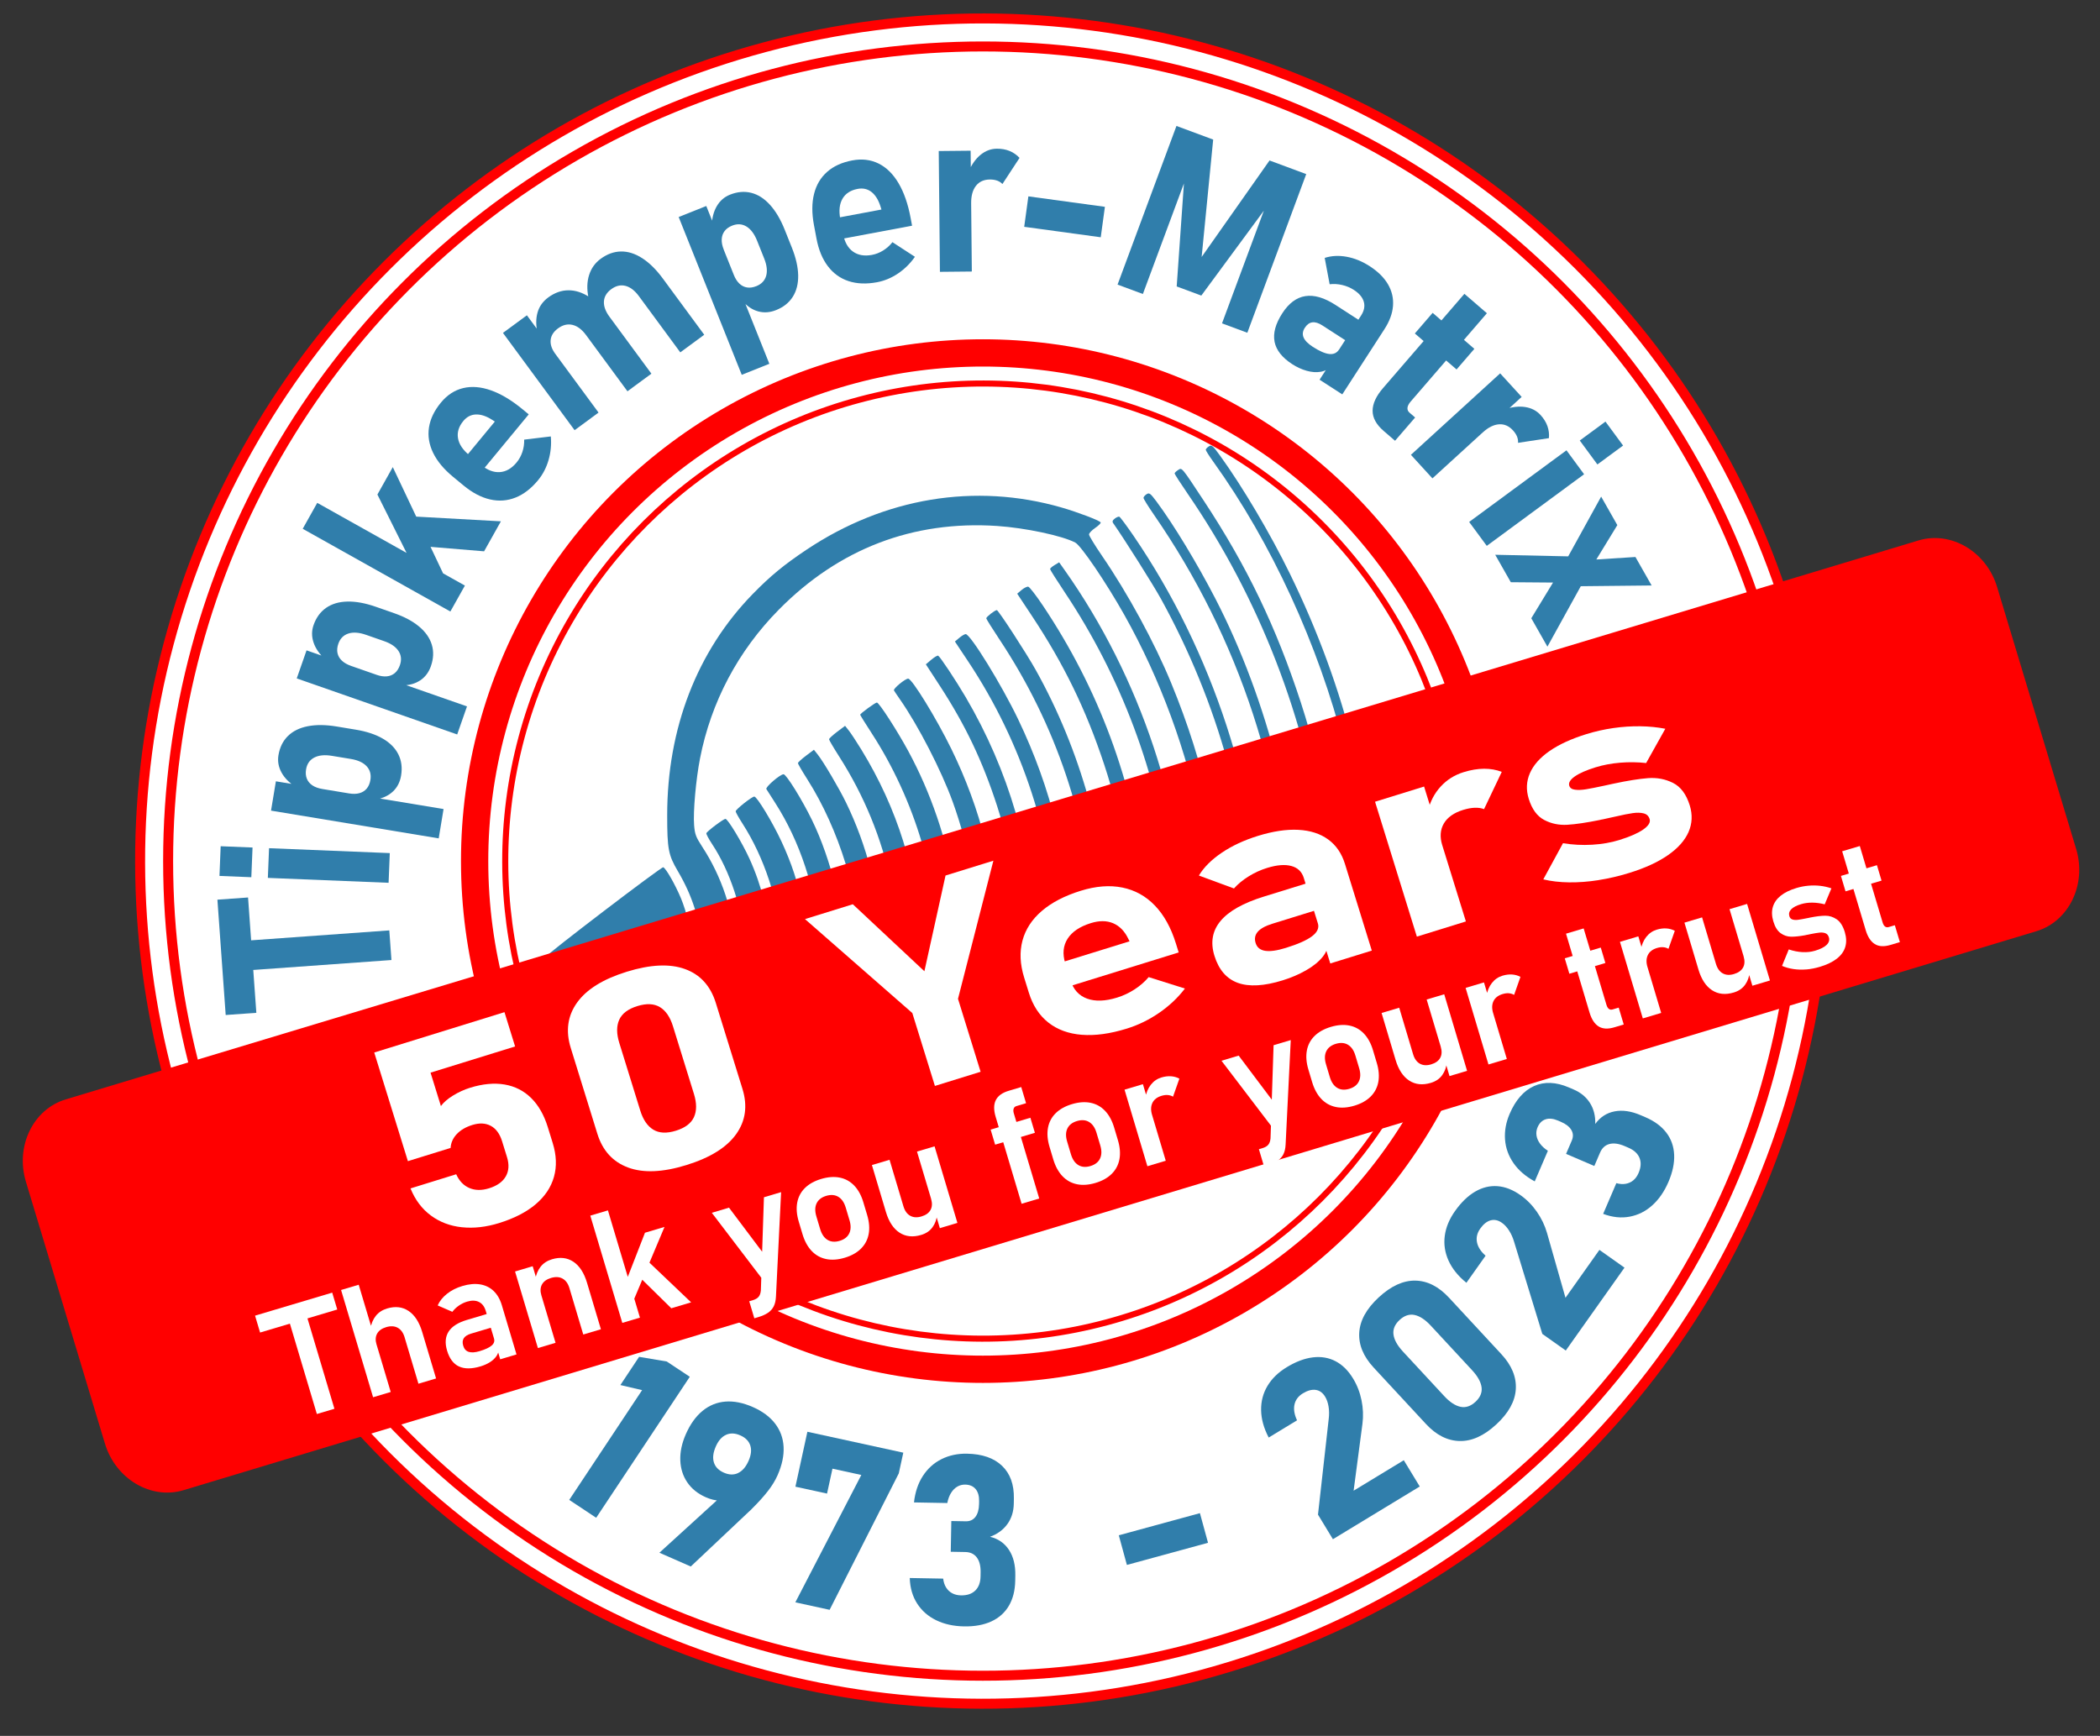 <?xml version="1.0" encoding="UTF-8"?>
<svg xmlns="http://www.w3.org/2000/svg" id="Layer_1" data-name="Layer 1" viewBox="0 0 1462.22 1208.89">
  <rect x="0" y="0" width="1462.22" height="1208.89" fill="#333333" stroke="none"/>
  <defs>
    <style>
      .cls-1, .cls-2, .cls-3, .cls-4 {
        fill: #fff;
      }

      .cls-2 {
        stroke-width: 6.95px;
      }

      .cls-2, .cls-3, .cls-4 {
        stroke: red;
        stroke-miterlimit: 10;
      }

      .cls-5 {
        fill: #307eab;
      }

      .cls-3 {
        stroke-width: 4.22px;
      }

      .cls-6 {
        fill: none;
      }

      .cls-4 {
        stroke-width: 18.99px;
      }

      .cls-7 {
        fill: red;
      }
    </style>
  </defs>
  <circle class="cls-2" cx="684.38" cy="599.67" r="586.81" transform="translate(-223.58 659.57) rotate(-45)"></circle>
  <circle class="cls-2" cx="684.38" cy="599.67" r="567.32"></circle>
  <g>
    <circle class="cls-4" cx="684.38" cy="599.67" r="353.9"></circle>
    <circle class="cls-3" cx="684.38" cy="599.67" r="332.58" transform="translate(-223.58 659.57) rotate(-45)"></circle>
  </g>
  <g id="Logo">
    <g>
      <path class="cls-5" d="m665.6,787.89c2.32-.54.3-.96-7.04-1.49-64.51-4.61-126.76-45.31-163.15-106.69-4.72-7.96-5.22-9.49-6.12-18.82-1.99-20.66-7.27-37.18-17.33-54.25-6.58-11.17-7.39-15.41-7.4-38.8-.02-60.53,20.79-114.4,59.53-154.13,12.29-12.6,21.84-20.47,37.64-31,54.27-36.17,117.27-46.59,177.29-29.32,11.32,3.26,26.52,9.04,27.35,10.41.3.5-1.4,2.22-3.77,3.83s-4.32,3.67-4.32,4.58,4.07,7.58,9.03,14.83c17.98,26.22,36.64,60.56,48.2,88.67,23.27,56.62,35.18,110.42,38.16,172.41.63,13.04,1.35,24.34,1.61,25.1.28.83,2.41,1.39,5.32,1.39,2.67,0,5.11.44,5.43.97.88,1.45-9.96,18.58-19.19,30.31-34.42,43.78-80.45,70.77-134.89,79.1-6.11.93-14.15,1.76-17.88,1.84-5.81.13-6.24.26-2.99.96,2.27.49-2.75.82-12.46.83-8.94,0-14.79-.32-13.01-.74Z"></path>
      <path class="cls-1" d="m712.75,765.21c33.01-5.72,63.18-19.83,89.42-41.79,11.14-9.33,29.37-29.16,37.12-40.4l6.77-9.81v-9.01c-.04-23.3-4.21-63.3-9.33-89.21-10.14-51.39-28.73-102.05-53.85-146.75-12.66-22.52-30.11-48.24-34.19-50.39-9.09-4.79-34.86-10.26-54.41-11.56-58.61-3.88-110.14,15.87-151.99,58.28-28.34,28.71-47.19,64.29-54.85,103.55-2.89,14.83-4.89,37.3-4.13,46.61.51,6.25,1.26,8.25,5.66,14.97,13.48,20.59,21.7,45.17,22.96,68.73l.65,12.12,6.27,9.52c31.41,47.67,84.49,79.79,143.07,86.57,11.85,1.37,39.13.61,50.82-1.42Z"></path>
      <path class="cls-5" d="m791.5,670.53c-.4-.41-.73-5.78-.73-11.93-.04-37.01-8.57-85.99-22.06-126.6-12.69-38.2-27.89-69.41-50.21-103.11l-10.23-15.44,3.05-2.57c1.68-1.41,3.76-2.46,4.63-2.31.87.14,5.42,6,10.12,13.02,38.86,58.08,62.59,121.92,71.75,193.04,1.89,14.66,4.23,52.81,3.37,55.08-.6,1.61-8.28,2.27-9.69.83Z"></path>
      <path class="cls-5" d="m818.96,661.57c0-12.38-1.75-35.84-3.92-52.45-9.18-70.41-34.44-137.85-73.7-196.7-5.6-8.39-10.18-15.65-10.18-16.13s1.42-1.73,3.16-2.78l3.16-1.91,3.73,5.28c53,74.94,84.02,168.35,85.59,257.75l.28,16.09-4.06.34-4.06.34v-9.83Z"></path>
      <path class="cls-5" d="m656.21,669.41c-1.44-.39-1.94-2.43-2.46-10.14-2.04-30.3-5.37-50.43-12.06-73.05-7.83-26.45-19.88-52.69-34.7-75.52-4.43-6.82-8.05-12.65-8.05-12.95,0-.85,10.47-8.5,11.64-8.5,1.5,0,14.09,19.48,21.82,33.75,15.77,29.11,26.92,61.86,32.6,95.71,2.48,14.82,5.1,46.82,4.06,49.6-.51,1.37-1.97,1.8-5.87,1.7-2.85-.07-5.99-.35-6.99-.62Z"></path>
      <path class="cls-5" d="m683.12,669.42c-.4-.41-.72-5.67-.72-11.7,0-28.42-7.45-67.3-19.02-99.29-7.92-21.88-24.05-53.23-36.75-71.39-1.92-2.75-3.8-5.54-4.17-6.22-.67-1.2,7.78-8.21,9.9-8.21,2.67,0,19.58,27.55,30.06,48.96,20.38,41.65,31.63,85.86,33.7,132.5l.71,16.08h-6.49c-3.57,0-6.82-.33-7.21-.74h0Z"></path>
      <path class="cls-5" d="m710.74,650.46c-2.2-33.92-7.02-60.08-16.42-89.06-10.17-31.36-22.01-56.24-39.73-83.5l-9.93-15.26,3.88-3.27c2.13-1.8,4.26-3.03,4.73-2.74,1.5.95,12.38,17.36,19.08,28.77,30.12,51.33,46.37,107.14,49.68,170.63l.74,14.15h-10.74l-1.28-19.7Z"></path>
      <path class="cls-5" d="m736.24,651.57c-2.44-66.84-24.37-134.22-62.18-191.05l-9.16-13.77,3.06-2.56c1.68-1.41,3.67-2.58,4.42-2.6,3.24-.1,25.08,35.36,36.55,59.33,23.1,48.28,35.14,97.24,38,154.53l.73,14.7h-10.75l-.68-18.59Z"></path>
      <path class="cls-5" d="m763.67,665.44c0-2.59-.51-12.21-1.11-21.36-4.77-72.6-27.14-139.27-66.77-198.98-4.98-7.51-9.06-14.03-9.06-14.5,0-1.02,6.03-5.71,7.35-5.71,1.07,0,20.58,29.99,27.07,41.62,31.29,56.01,49.4,120.75,51.92,185.61l.7,18.03h-10.09l-.02-4.72Z"></path>
      <path class="cls-5" d="m545.34,667.66c-.23-.76-.74-5.88-1.12-11.38-1.99-28.54-12.08-59.2-27.23-82.75-2.62-4.07-4.76-7.9-4.76-8.52,0-1.33,11.3-10.27,12.98-10.27,1.88,0,12.69,17.87,18.95,31.33,6.97,14.99,11.55,28.91,14.62,44.44,2.19,11.1,4.6,36.01,3.64,37.71-.84,1.49-16.62.97-17.09-.55Z"></path>
      <path class="cls-5" d="m570.91,653.79c-2.96-34.53-13.88-67.71-31.12-94.61-2.93-4.58-5.71-8.92-6.17-9.66-.85-1.35,9.56-10.32,11.98-10.32,1.89,0,12.78,17.54,19.76,31.84,13.4,27.44,22.75,65.73,22.75,93.13v4.88h-15.89l-1.31-15.26Z"></path>
      <path class="cls-5" d="m598.94,662.35c0-37.16-14.67-84.86-36.78-119.6-3.62-5.68-6.57-10.76-6.57-11.28s2.51-2.84,5.57-5.14l5.57-4.19,2.59,3.26c4.05,5.11,14.86,23.43,19.75,33.47,14.49,29.75,23.25,63.62,24.71,95.47l.67,14.7h-15.51v-6.7Z"></path>
      <path class="cls-5" d="m626.04,661.55c0-10.15-2.74-33.49-5.41-46.04-6.78-31.9-18.86-61.35-36.42-88.83-3.82-5.97-6.94-11.3-6.94-11.84s2.51-2.86,5.57-5.17l5.57-4.19,2.6,3.26c1.43,1.79,5.36,7.76,8.72,13.25,25.14,41.02,39.01,85.5,41.11,131.78l.69,15.26h-15.51v-7.5Z"></path>
      <path class="cls-5" d="m519.28,659.34c-2.21-26.07-10.93-52.63-23.52-71.63-2.34-3.54-4.11-6.89-3.92-7.44.49-1.43,11.88-9.99,13.29-9.99,1.65,0,11.59,16.48,16.73,27.74,8.39,18.38,13.67,39.36,14.96,59.44l.67,10.48h-17.48l-.73-8.6Z"></path>
      <path class="cls-5" d="m899.82,652.74c-4.18-108.58-36.67-207.79-96.39-294.35-3.97-5.76-7.22-11.01-7.22-11.66s.95-1.8,2.12-2.55c1.9-1.22,2.61-.7,6.87,5,11.86,15.89,28.4,43.18,41.18,67.95,36.47,70.69,58.88,159.13,59.65,235.38l.19,19.31-2.82.33-2.82.33-.76-19.76h0Z"></path>
      <path class="cls-5" d="m928.07,671.64c-.4-.41-.73-6.77-.74-14.15-.02-16.82-2.44-47.54-5.4-68.44-12.52-88.48-44.97-172.3-94.83-245.02-5.07-7.4-9.22-13.83-9.22-14.3s1.05-1.52,2.34-2.35c2.86-1.83,2.15-2.68,18.09,21.5,29.97,45.47,50.28,87.73,67.47,140.38,17.38,53.25,28.04,116.8,28.06,167.3v15.81s-2.52,0-2.52,0c-1.39,0-2.85-.33-3.25-.74h0Z"></path>
      <path class="cls-5" d="m954.43,656.01c-.02-39.54-7.1-91.98-18.42-136.29-18.11-70.91-50.74-141.82-91.18-198.16-2.9-4.04-5.28-7.79-5.28-8.33s.97-1.61,2.16-2.36c1.97-1.26,2.68-.65,8.12,6.87,15.45,21.4,34.81,54.15,48.24,81.64,39.09,80,59.38,161.72,62.47,251.64l.73,21.36h-6.84v-16.37s0,0,0,0Z"></path>
      <path class="cls-5" d="m872.82,649.91c-2.52-80.89-24.47-160.22-64.4-232.77-5.43-9.87-25.39-41.5-33.32-52.81-.76-1.08-.45-1.98,1.08-3.17,1.18-.91,2.61-1.51,3.18-1.34.57.17,5.1,6.27,10.08,13.56,54.83,80.29,87.26,179.41,89.91,274.87l.64,23.03h-6.5l-.67-21.36Z"></path>
      <path class="cls-5" d="m380.01,666.38c0-1.42,80.58-62.89,81.8-62.41,1.91.75,8.39,12.12,12.39,21.73,3.77,9.08,7.27,23.35,8.24,33.64l.71,7.49h-51.57c-28.36,0-51.57-.2-51.57-.45Z"></path>
    </g>
    <g>
      <path class="cls-5" d="m415.14,1057l-18.78-12.46,50.74-76.45-15.13-3.53,13.04-19.65,19.26,3.25,16.03,10.64-65.18,98.19Z"></path>
      <path class="cls-5" d="m506.48,1038.23l2.52,4.29c-2.25,1.72-4.88,2.56-7.89,2.51-3-.05-6.24-.83-9.7-2.36-5.52-2.43-9.8-5.87-12.84-10.33-3.04-4.46-4.67-9.59-4.88-15.38-.21-5.79,1.06-11.82,3.82-18.11l.03-.07c3.06-6.97,6.94-12.38,11.62-16.23,4.68-3.84,9.99-6,15.91-6.47,5.92-.47,12.27.79,19.05,3.76,6.73,2.95,11.91,6.8,15.55,11.52,3.64,4.73,5.62,10.14,5.94,16.24.31,6.1-1.07,12.66-4.16,19.69l-.03.07c-1.59,3.61-3.82,7.28-6.71,10.99-2.89,3.72-6.36,7.58-10.39,11.59-.56.58-1.12,1.16-1.7,1.73-.58.57-1.16,1.11-1.75,1.62l-39.89,37.63-21.84-9.59,47.33-43.13Zm7.48-12.43c2.99-1.43,5.41-4.25,7.26-8.45l.03-.07c1.78-4.06,2.17-7.62,1.15-10.69-1.02-3.07-3.33-5.4-6.94-6.99-3.67-1.61-6.98-1.74-9.94-.38-2.96,1.35-5.33,4.06-7.11,8.12l-.03.08c-1.85,4.21-2.28,7.88-1.3,11.03.98,3.15,3.31,5.53,6.97,7.13,3.61,1.59,6.92,1.67,9.91.24Z"></path>
      <path class="cls-5" d="m625.82,1026.07l-48.16,95.02-23.87-5.21,45.94-88.7-20.09-4.38-3.78,17.34-22.02-4.8,8.34-38.25,66.78,14.56-3.14,14.41Z"></path>
      <path class="cls-5" d="m651.93,1128.38c-5.6-2.7-10.03-6.56-13.28-11.59-3.25-5.03-4.98-10.98-5.19-17.85l23.27.42c.29,2.44.97,4.52,2.07,6.24,1.09,1.72,2.51,3.04,4.25,3.97,1.74.92,3.76,1.41,6.06,1.45,4.28.08,7.6-1.04,9.97-3.35,2.37-2.31,3.6-5.59,3.67-9.86l.05-2.76c.08-4.48-.8-7.96-2.65-10.42-1.85-2.47-4.53-3.73-8.03-3.79l-10.11-.18.39-21.4,10.12.18c2.85.05,5.08-.97,6.68-3.08,1.6-2.11,2.44-5.08,2.51-8.91l.04-2.03c.07-3.62-.75-6.43-2.44-8.44-1.69-2-4.1-3.03-7.22-3.09-2.03-.04-3.89.44-5.58,1.44-1.69,1-3.13,2.46-4.32,4.38-1.19,1.92-2.05,4.26-2.59,7.01l-23.19-.42c.79-7.17,2.86-13.34,6.22-18.49,3.36-5.15,7.69-9.05,13-11.68,5.31-2.63,11.2-3.89,17.67-3.77,10.58.19,18.71,3,24.4,8.43,5.69,5.43,8.44,13.03,8.26,22.81l-.06,3.57c-.1,5.46-1.58,10.19-4.45,14.19-2.87,4-6.9,6.96-12.09,8.86,5.73,1.4,10.13,4.45,13.2,9.16,3.07,4.7,4.54,10.65,4.4,17.83l-.06,3.57c-.12,6.86-1.6,12.7-4.43,17.51-2.83,4.81-6.9,8.44-12.21,10.88-5.31,2.44-11.66,3.6-19.06,3.46-7.24-.13-13.66-1.54-19.25-4.24Z"></path>
      <path class="cls-5" d="m835.5,1053.77l5.64,20.64-56.49,15.42-5.64-20.64,56.49-15.42Z"></path>
      <path class="cls-5" d="m917.71,1054.8l7.48-66.75c.36-3,.32-5.84-.12-8.51-.44-2.67-1.22-4.94-2.34-6.78l-.08-.14c-1.66-2.72-3.82-4.29-6.5-4.68-2.68-.39-5.66.4-8.94,2.39-3.19,1.94-5.14,4.53-5.86,7.78-.72,3.25-.14,6.9,1.74,10.94l.04.07-19.75,12-.04-.07c-3.39-6.54-5.14-12.87-5.24-19.01-.1-6.13,1.38-11.76,4.43-16.87,3.05-5.11,7.53-9.46,13.44-13.05,6.37-3.87,12.44-6.15,18.22-6.84,5.77-.69,11.03.21,15.78,2.7,4.75,2.49,8.81,6.5,12.17,12.05l.04.07c2.78,4.57,4.72,9.6,5.84,15.09,1.12,5.48,1.33,10.94.64,16.35l-6.15,46.6,34.94-21.22,11.11,18.29-60.46,36.71-10.39-17.11Z"></path>
      <path class="cls-5" d="m1016.33,1003.54c-8.49-.2-16.29-4.15-23.42-11.84l-36.42-39.3c-7.2-7.77-10.55-15.88-10.05-24.34.5-8.46,5.01-16.63,13.54-24.54,8.57-7.94,17.07-11.83,25.5-11.69s16.26,4.12,23.5,11.93l36.42,39.3c7.2,7.77,10.55,15.88,10.05,24.34-.5,8.46-5.01,16.63-13.54,24.53-8.57,7.94-17.09,11.81-25.58,11.6Zm15.28-37.48c-.51-3.69-2.71-7.64-6.6-11.84l-28.7-30.97c-3.89-4.2-7.66-6.7-11.31-7.48s-7.13.37-10.47,3.46c-3.34,3.09-4.75,6.49-4.25,10.18.51,3.69,2.71,7.64,6.6,11.84l28.7,30.97c3.89,4.2,7.66,6.7,11.31,7.48,3.64.79,7.13-.37,10.47-3.46,3.34-3.09,4.75-6.49,4.25-10.18Z"></path>
      <path class="cls-5" d="m1073.9,928.92l-19.67-64.22c-.86-2.9-2.03-5.48-3.49-7.76-1.46-2.28-3.08-4.04-4.84-5.29l-.13-.09c-2.6-1.84-5.21-2.41-7.83-1.71-2.62.7-5.03,2.62-7.25,5.75-2.16,3.04-2.92,6.2-2.29,9.47.63,3.27,2.61,6.39,5.94,9.35l.07.05-13.36,18.86-.07-.05c-5.71-4.65-9.83-9.77-12.36-15.36s-3.41-11.34-2.64-17.24c.77-5.9,3.15-11.68,7.15-17.31,4.31-6.08,8.97-10.59,14-13.52,5.02-2.93,10.21-4.19,15.55-3.8,5.35.4,10.67,2.47,15.96,6.22l.07.04c4.37,3.09,8.15,6.93,11.36,11.52,3.21,4.59,5.57,9.5,7.09,14.75l12.88,45.2,23.63-33.36,17.46,12.37-40.88,57.72-16.34-11.57Z"></path>
      <path class="cls-5" d="m1150.51,839.37c-4.61,4.17-9.86,6.81-15.75,7.92-5.89,1.11-12.05.47-18.49-1.94l9.18-21.39c2.37.66,4.55.8,6.56.44s3.77-1.17,5.28-2.43c1.51-1.26,2.72-2.95,3.63-5.07,1.69-3.93,1.91-7.43.67-10.5-1.24-3.07-3.82-5.44-7.75-7.13l-2.53-1.09c-4.12-1.77-7.67-2.26-10.65-1.49-2.98.78-5.16,2.78-6.55,6.01l-3.99,9.3-19.67-8.44,3.99-9.3c1.12-2.62,1.02-5.07-.33-7.35-1.35-2.28-3.78-4.17-7.31-5.69l-1.86-.8c-3.32-1.43-6.23-1.74-8.73-.93-2.49.81-4.36,2.65-5.59,5.52-.8,1.86-1.06,3.77-.77,5.71.28,1.94,1.09,3.83,2.42,5.65,1.33,1.83,3.17,3.51,5.51,5.05l-9.15,21.31c-6.34-3.44-11.27-7.69-14.78-12.74-3.5-5.05-5.47-10.54-5.9-16.45-.43-5.91.63-11.84,3.18-17.79,4.17-9.72,9.85-16.19,17.02-19.41,7.17-3.22,15.25-2.89,24.24.96l3.28,1.41c5.02,2.15,8.83,5.31,11.45,9.48,2.62,4.17,3.83,9.02,3.64,14.54,3.46-4.78,7.95-7.7,13.47-8.76,5.51-1.06,11.57-.18,18.18,2.66l3.28,1.41c6.31,2.71,11.15,6.28,14.54,10.72,3.39,4.44,5.21,9.58,5.47,15.42.26,5.84-1.07,12.16-3.99,18.96-2.85,6.65-6.59,12.06-11.2,16.23Z"></path>
    </g>
  </g>
  <path class="cls-7" d="m1445.62,591.22c7.44,24.66-5.02,50.44-27.7,57.28L127.84,1037.76c-22.68,6.84-47.32-7.74-54.76-32.4l-55.05-182.45c-7.44-24.66,5.03-50.44,27.7-57.28l1290.08-389.25c22.68-6.84,47.32,7.74,54.76,32.4l55.05,182.45Z"></path>
  <rect class="cls-6" x="-336.78" y="-424.33" width="2048" height="2048"></rect>
  <g>
    <path class="cls-1" d="m321.64,854.67c-8.2-.86-15.41-3.59-21.62-8.18-6.21-4.59-10.93-10.85-14.15-18.78l-.03-.09,31.81-9.86.03.09c2.12,4.64,5.17,7.8,9.18,9.51,4,1.7,8.56,1.76,13.67.18,5.57-1.73,9.45-4.48,11.63-8.27,2.18-3.78,2.47-8.27.86-13.46l-3.42-11.04c-1.61-5.19-4.22-8.76-7.84-10.71-3.62-1.95-7.9-2.16-12.86-.63-4.57,1.42-8.18,3.53-10.83,6.33-2.65,2.8-4.09,6.03-4.32,9.67l-29.73,9.21-23.44-75.66,90.68-28.1,7.4,23.89-58.87,18.24,7.21,23.26c1.84-2.55,4.67-5,8.48-7.34,3.81-2.34,7.77-4.14,11.88-5.42,8.75-2.71,16.72-3.46,23.93-2.25,7.2,1.21,13.37,4.32,18.49,9.35,5.12,5.03,9,11.79,11.63,20.3l3.42,11.04c2.64,8.51,2.93,16.38.89,23.63-2.04,7.25-6.28,13.6-12.73,19.07s-14.94,9.84-25.47,13.1c-9.06,2.81-17.69,3.78-25.89,2.91Z"></path>
    <path class="cls-1" d="m437.35,813.07c-10.64-3.94-17.77-11.77-21.4-23.47l-18.54-59.82c-3.66-11.83-2.2-22.35,4.41-31.57,6.6-9.22,18.11-16.37,34.52-21.46,16.49-5.11,30.04-5.74,40.65-1.88,10.61,3.85,17.76,11.73,21.44,23.61l18.54,59.82c3.66,11.83,2.19,22.35-4.41,31.57-6.6,9.22-18.11,16.37-34.52,21.46-16.49,5.11-30.05,5.69-40.69,1.75Zm45.87-35.14c1.96-4.34,1.95-9.71-.03-16.11l-14.61-47.15c-1.98-6.39-5.01-10.83-9.08-13.3-4.08-2.47-9.33-2.71-15.75-.72-6.43,1.99-10.62,5.16-12.58,9.5-1.96,4.34-1.95,9.72.03,16.11l14.61,47.15c1.98,6.4,5.01,10.83,9.08,13.3,4.08,2.47,9.32,2.72,15.75.72,6.42-1.99,10.62-5.16,12.58-9.5Z"></path>
    <path class="cls-1" d="m667.06,695.62l15.73,50.77-31.82,9.86-15.73-50.77-74.74-65.42,33.32-10.33,49.83,46.65,14.72-66.66,33.32-10.33-24.65,96.22Z"></path>
    <path class="cls-1" d="m753.27,720.64c-9.26-.73-17.04-3.58-23.33-8.54-6.29-4.96-10.81-11.88-13.55-20.75l-3.28-10.59c-2.88-9.29-3.27-17.87-1.16-25.73,2.1-7.86,6.59-14.74,13.46-20.64,6.87-5.9,15.92-10.58,27.14-14.06,10.53-3.26,20.18-4.01,28.96-2.23,8.78,1.78,16.33,5.97,22.67,12.57,6.33,6.6,11.21,15.42,14.63,26.47l1.91,6.15-82.44,25.54-5.19-16.74,53.41-16.55-1.02-2.06c-2.54-5.17-6.02-8.68-10.46-10.55-4.44-1.86-9.6-1.89-15.48-.06-7.66,2.37-13.05,6-16.17,10.86-3.12,4.87-3.66,10.56-1.65,17.07l3.7,11.95c1.98,6.4,5.82,10.63,11.51,12.7,5.69,2.07,12.68,1.83,20.96-.74,4.26-1.32,8.29-3.21,12.11-5.69,3.81-2.47,7.09-5.32,9.82-8.55l25.24,7.95c-4.89,6.41-10.86,12.04-17.92,16.91-7.06,4.87-14.58,8.53-22.55,11-11.61,3.6-22.05,5.03-31.31,4.3Z"></path>
    <path class="cls-1" d="m907.83,611.4c-1.35-4.34-4.24-7.12-8.69-8.32-4.44-1.2-10.07-.75-16.88,1.36-4.49,1.39-8.76,3.34-12.82,5.86-4.06,2.51-7.47,5.33-10.24,8.43l-24.42-9c3.47-5.77,8.79-11.07,15.94-15.9,7.16-4.83,15.54-8.73,25.13-11.7,10.53-3.26,19.93-4.67,28.21-4.23,8.28.44,15.19,2.67,20.71,6.68,5.53,4.01,9.43,9.69,11.71,17.05l18.7,60.37-28.91,8.96-18.45-59.55Zm-45.88,73.09c-7.87-2.82-13.32-9.11-16.35-18.89-2.88-9.29-1.46-17.37,4.26-24.23,5.72-6.86,15.74-12.51,30.06-16.95l30.19-9.35,7.49,18.41-31.7,9.82c-4.8,1.49-8.17,3.34-10.11,5.56-1.94,2.22-2.45,4.84-1.51,7.86.95,3.08,3.17,4.89,6.65,5.43,3.48.54,8.27-.13,14.39-2.03,8.51-2.64,14.61-5.35,18.28-8.14,3.67-2.79,5.02-5.79,4.02-8.98l6.67,12.91c.58,3.52-.52,7.01-3.32,10.45-2.79,3.44-6.66,6.58-11.6,9.39-4.94,2.82-10.35,5.14-16.23,6.96-12.93,4.01-23.33,4.6-31.2,1.78Z"></path>
    <path class="cls-1" d="m957.44,558.34l34.14-10.58,29.11,93.94-34.14,10.58-29.11-93.94Zm69.38,4.19c-2.43.09-5.12.59-8.06,1.5-6.43,1.99-10.9,5.15-13.42,9.46-2.52,4.32-2.89,9.35-1.12,15.08l-10.01-23.68c1.59-6.64,4.55-12.34,8.89-17.09,4.34-4.75,9.68-8.11,16.03-10.07,5.03-1.56,9.77-2.35,14.22-2.37,4.45-.02,8.55.71,12.32,2.18l-12.33,25.94c-1.92-.73-4.1-1.04-6.53-.95Z"></path>
    <path class="cls-1" d="m1113.06,612.93c-7.12,1.12-13.96,1.63-20.52,1.55-6.56-.08-12.54-.78-17.95-2.08l13.71-25.18c6.7,1.1,13.47,1.45,20.3,1.05,6.83-.4,13.11-1.48,18.84-3.26,7.43-2.3,13-4.74,16.7-7.31,3.7-2.57,5.2-5,4.49-7.29-.65-2.11-2.04-3.43-4.16-3.97-2.12-.53-4.64-.6-7.57-.18-2.93.41-6.96,1.22-12.11,2.41-1.43.31-2.88.63-4.35.95-1.47.32-2.96.65-4.47.99-.33.04-.67.09-1.03.17-.36.08-.69.16-1,.26-9.26,1.88-16.81,2.99-22.63,3.34-5.83.35-11.21-.78-16.13-3.38-4.92-2.61-8.5-7.5-10.72-14.68-1.94-6.27-1.67-12.24.81-17.91,2.49-5.66,7.05-10.8,13.68-15.4,6.63-4.6,15.18-8.52,25.63-11.76,6.11-1.89,12.36-3.3,18.74-4.22,6.38-.92,12.63-1.33,18.77-1.25,6.13.08,11.95.66,17.46,1.73l-13.35,23.87c-5.97-.66-12.02-.74-18.14-.23-6.12.51-11.81,1.58-17.08,3.21-6.43,1.99-11.24,4.11-14.45,6.36-3.21,2.25-4.49,4.4-3.86,6.45.49,1.57,1.81,2.5,3.98,2.78,2.17.29,4.72.19,7.67-.29,2.95-.48,7.21-1.32,12.77-2.52.71-.16,1.43-.31,2.15-.47.72-.15,1.43-.31,2.15-.47.33-.03.68-.11,1.07-.23.39-.12.74-.2,1.07-.23,9.63-2.06,17.59-3.33,23.88-3.83,6.29-.49,12.13.61,17.5,3.31,5.37,2.7,9.26,7.91,11.65,15.63,2.02,6.52,1.73,12.72-.85,18.61-2.59,5.89-7.37,11.26-14.35,16.1-6.98,4.84-15.93,8.95-26.85,12.33-7.2,2.23-14.36,3.91-21.48,5.02Z"></path>
  </g>
  <g>
    <path class="cls-5" d="m157.15,706.86l-5.77-80.32,21.34-1.53,5.77,80.32-21.34,1.53Zm7.48-30.53l-1.48-20.64,107.93-7.76,1.48,20.64-107.93,7.76Z"></path>
    <path class="cls-5" d="m152.81,610l.84-20.68,22.19.9-.84,20.68-22.19-.9Zm33.69,1.37l.84-20.68,84.07,3.41-.84,20.68-84.06-3.41Z"></path>
    <path class="cls-5" d="m188.72,564.53l3.38-20.42,116.75,19.32-3.38,20.42-116.75-19.32Zm84.9-13.36c-3.02,2.87-6.93,4.72-11.72,5.56l-18.78-4.18c2.72.45,5.11.39,7.18-.19,2.07-.58,3.75-1.64,5.05-3.19,1.3-1.55,2.15-3.54,2.55-5.97.63-3.82-.24-7.02-2.61-9.58-2.37-2.56-6.03-4.25-10.99-5.07l-13.19-2.18c-5.06-.84-9.17-.43-12.32,1.22-3.15,1.65-5.04,4.39-5.67,8.21-.4,2.44-.23,4.6.53,6.48.76,1.89,2.05,3.44,3.87,4.66s4.15,2.06,6.97,2.53l-18.65-1.48c-4.5-2.89-7.8-6.25-9.87-10.09-2.08-3.84-2.77-7.82-2.09-11.95.9-5.46,3.09-9.91,6.56-13.35,3.47-3.43,8.09-5.72,13.87-6.85,5.77-1.14,12.47-1.07,20.1.19l13.27,2.2c7.57,1.25,13.87,3.34,18.89,6.26,5.02,2.92,8.62,6.57,10.8,10.94,2.18,4.37,2.82,9.28,1.91,14.75-.75,4.52-2.63,8.22-5.65,11.09Z"></path>
    <path class="cls-5" d="m206.62,472.45l6.83-19.54,111.72,39.03-6.83,19.54-111.72-39.03Zm85.94,1.38c-3.47,2.31-7.64,3.47-12.5,3.47l-17.79-7.33c2.6.91,4.97,1.26,7.11,1.04,2.14-.21,3.97-.97,5.52-2.27,1.54-1.3,2.72-3.12,3.53-5.45,1.28-3.66.97-6.96-.93-9.89-1.9-2.93-5.22-5.22-9.96-6.88l-12.63-4.41c-4.85-1.69-8.96-2-12.34-.91-3.38,1.09-5.72,3.46-6.99,7.12-.81,2.33-1.01,4.49-.59,6.48.42,1.99,1.43,3.74,3.02,5.25,1.59,1.52,3.74,2.75,6.44,3.69l-18.12-4.65c-3.94-3.62-6.61-7.5-8-11.63-1.39-4.14-1.39-8.18-.01-12.13,1.83-5.23,4.74-9.24,8.75-12.02,4.01-2.79,8.95-4.25,14.84-4.38,5.88-.13,12.47,1.08,19.77,3.63l12.7,4.44c7.25,2.53,13.09,5.67,17.53,9.41,4.45,3.74,7.37,7.95,8.77,12.62,1.4,4.68,1.19,9.63-.64,14.86-1.51,4.33-4,7.64-7.47,9.95Z"></path>
    <path class="cls-5" d="m210.78,368.25l10.12-18.06,102.81,57.61-10.12,18.06-102.81-57.61Zm81.09,34.35l-29.08-58.2,10.71-19.11,41.09,86.84-22.72-9.53Zm-2.37-22.63l-1.27-20.28,60.55,3.36-11.71,20.89-47.58-3.97Z"></path>
    <path class="cls-5" d="m358.9,346.53c-5.69,2.26-11.6,2.68-17.75,1.26-6.15-1.42-12.29-4.66-18.41-9.72l-7.31-6.04c-6.42-5.3-11.04-10.86-13.86-16.69-2.82-5.83-3.78-11.71-2.87-17.65.91-5.94,3.69-11.73,8.34-17.36,4.36-5.28,9.51-8.63,15.46-10.06,5.94-1.42,12.42-.89,19.44,1.6,7.01,2.5,14.33,6.89,21.96,13.19l4.25,3.51-34.16,41.35-11.56-9.55,22.13-26.79-1.64-1.06c-4.1-2.67-7.9-3.96-11.4-3.88-3.5.08-6.47,1.6-8.91,4.55-3.17,3.84-4.41,7.84-3.7,11.99.71,4.15,3.32,8.08,7.81,11.79l8.25,6.81c4.42,3.65,8.79,5.32,13.11,5,4.32-.31,8.2-2.55,11.63-6.7,1.76-2.13,3.11-4.59,4.03-7.35.92-2.77,1.33-5.62,1.25-8.57l18.55-2.22c.49,5.69-.05,11.2-1.6,16.51-1.55,5.31-3.98,9.97-7.28,13.97-4.81,5.82-10.06,9.87-15.75,12.12Z"></path>
    <path class="cls-5" d="m350.21,231.84l16.67-12.27,49.88,67.75-16.67,12.27-49.88-67.75Zm57.9,1.56c-2.91-3.96-6.08-6.34-9.49-7.15-3.41-.81-6.78,0-10.1,2.46-3.08,2.27-4.78,4.95-5.1,8.04-.32,3.09.75,6.31,3.22,9.66l-12.33-14.07c-1.21-5.55-1.22-10.44-.02-14.68s3.68-7.74,7.45-10.52c4.46-3.28,9.13-4.95,14.01-4.98,4.88-.04,9.79,1.55,14.72,4.76,4.93,3.22,9.69,7.93,14.27,14.15l28.83,39.16-16.67,12.27-28.79-39.1Zm36.8-27.1c-2.91-3.96-6.05-6.37-9.4-7.22s-6.65-.09-9.89,2.3c-3.2,2.36-4.91,5.21-5.11,8.54-.2,3.34,1.09,6.9,3.88,10.68l-14.64-13.38c-1.19-5.77-1.04-10.99.43-15.66,1.47-4.67,4.15-8.44,8.04-11.31,4.54-3.34,9.27-5.05,14.2-5.12,4.92-.07,9.86,1.5,14.81,4.7,4.95,3.2,9.72,7.91,14.3,14.13l28.83,39.16-16.67,12.27-28.79-39.1Z"></path>
    <path class="cls-5" d="m472.56,151.14l19.22-7.68,43.92,109.89-19.22,7.68-43.92-109.89Zm55.39,65.72c-4.02-1.1-7.63-3.48-10.83-7.15l-6.15-18.23c1.02,2.56,2.32,4.57,3.88,6.04,1.56,1.47,3.34,2.36,5.34,2.67,2,.31,4.14,0,6.43-.91,3.6-1.44,5.88-3.84,6.85-7.19.96-3.35.51-7.36-1.35-12.03l-4.96-12.42c-1.9-4.77-4.38-8.07-7.42-9.91-3.04-1.84-6.36-2.04-9.96-.6-2.29.92-4.05,2.19-5.27,3.81-1.22,1.62-1.88,3.53-1.98,5.72-.1,2.19.38,4.62,1.45,7.28l-8.39-16.72c.14-5.35,1.31-9.91,3.52-13.67,2.21-3.76,5.26-6.42,9.14-7.97,5.14-2.06,10.08-2.49,14.82-1.3,4.73,1.19,9.08,3.96,13.04,8.32,3.96,4.35,7.38,10.12,10.25,17.29l4.99,12.49c2.85,7.13,4.32,13.59,4.42,19.4.1,5.81-1.16,10.78-3.76,14.9-2.61,4.13-6.49,7.22-11.63,9.27-4.26,1.7-8.39,2-12.41.9Z"></path>
    <path class="cls-5" d="m590.86,195.77c-5.81-1.91-10.63-5.38-14.44-10.41-3.81-5.03-6.45-11.45-7.91-19.26l-1.75-9.32c-1.53-8.18-1.52-15.41.05-21.7,1.56-6.28,4.6-11.42,9.11-15.39,4.5-3.98,10.35-6.64,17.52-7.98,6.73-1.26,12.84-.53,18.31,2.18,5.48,2.71,10.11,7.27,13.9,13.68,3.79,6.41,6.59,14.47,8.41,24.19l1.01,5.42-52.71,9.88-2.76-14.74,34.15-6.4-.58-1.87c-1.44-4.68-3.53-8.11-6.27-10.29-2.74-2.18-5.99-2.92-9.75-2.21-4.9.92-8.41,3.2-10.52,6.83-2.11,3.64-2.63,8.33-1.55,14.06l1.97,10.52c1.05,5.63,3.34,9.71,6.87,12.24,3.52,2.53,7.93,3.3,13.23,2.31,2.72-.51,5.32-1.53,7.8-3.07,2.48-1.54,4.63-3.46,6.45-5.79l15.66,10.18c-3.27,4.68-7.21,8.57-11.8,11.65s-9.44,5.11-14.54,6.06c-7.42,1.39-14.04,1.13-19.86-.77Z"></path>
    <path class="cls-5" d="m653.64,105.18l22.21-.22.83,84.13-22.21.22-.83-84.13Zm40.62,20.59c-1.47-.52-3.16-.78-5.07-.76-4.18.04-7.4,1.52-9.66,4.43-2.26,2.91-3.37,6.94-3.32,12.07l-1.8-21.87c2.12-5.05,4.88-8.98,8.31-11.79,3.42-2.82,7.2-4.25,11.33-4.29,3.27-.03,6.24.49,8.89,1.57,2.65,1.08,4.97,2.69,6.96,4.83l-11.91,18.19c-1.02-1.07-2.26-1.87-3.73-2.39Z"></path>
    <path class="cls-5" d="m769.34,144.03l-2.9,21.2-53.29-7.28,2.9-21.2,53.29,7.28Z"></path>
    <path class="cls-5" d="m883.96,111.75l25.56,9.49-41.01,110.49-17.63-6.54,31.85-85.79-1.1,5.13-45.16,61.31-17.14-6.36,5.22-74.41,3.08-6.12-31.85,85.79-17.63-6.54,41.01-110.49,25.57,9.49-8.03,81.75,47.26-67.19Z"></path>
    <path class="cls-5" d="m887.48,237.97c-1.16-5.86.64-12.47,5.39-19.82,4.52-6.99,9.86-10.97,16.03-11.93,6.17-.96,13.17,1.08,20.99,6.14l16.49,10.66-8.31,14.8-17.32-11.19c-2.62-1.7-4.95-2.41-6.98-2.15-2.03.27-3.78,1.53-5.24,3.8-1.5,2.32-1.78,4.56-.85,6.74.93,2.18,3.07,4.35,6.41,6.51,4.65,3.01,8.48,4.67,11.47,5,3,.33,5.27-.71,6.83-3.12l-5.31,11.14c-1.9,2.38-4.38,3.83-7.45,4.36-3.07.53-6.34.29-9.81-.69-3.47-.99-6.81-2.52-10.03-4.6-7.06-4.57-11.17-9.78-12.33-15.64Zm60.28-18.32c2.11-3.27,2.73-6.44,1.84-9.52-.89-3.08-3.19-5.83-6.91-8.23-2.45-1.59-5.16-2.73-8.13-3.42-2.97-.7-5.88-.87-8.74-.53l-3.44-18.34c4.7-1.53,9.79-1.79,15.27-.8,5.47.99,10.83,3.19,16.08,6.58,5.75,3.72,9.99,7.92,12.72,12.61,2.72,4.69,3.89,9.69,3.49,14.99-.4,5.31-2.39,10.73-5.97,16.26l-29.35,45.4-15.8-10.21,28.95-44.79Z"></path>
    <path class="cls-5" d="m955.74,286.02c.03-4.93,2.45-10.18,7.25-15.74l56.66-65.66,15.67,13.52-53.06,61.49c-1.34,1.56-2.09,3-2.24,4.33-.15,1.33.33,2.48,1.43,3.43l3.89,3.36-13.98,16.2-7.89-6.81c-5.18-4.47-7.76-9.18-7.73-14.11Zm41.8-68.15l29.05,25.07-12.39,14.36-29.05-25.07,12.39-14.36Z"></path>
    <path class="cls-5" d="m1044.55,260.01l14.97,16.4-62.13,56.73-14.97-16.4,62.13-56.73Zm11.75,44c-.59-1.44-1.52-2.87-2.81-4.28-2.82-3.09-6.07-4.5-9.75-4.24-3.68.26-7.42,2.12-11.21,5.58l15.09-15.93c5.17-1.79,9.95-2.35,14.33-1.68,4.38.67,7.96,2.53,10.75,5.58,2.21,2.42,3.79,4.98,4.76,7.68.96,2.7,1.31,5.5,1.04,8.41l-21.5,3.26c.12-1.47-.12-2.93-.7-4.37Z"></path>
    <path class="cls-5" d="m1090.73,313.6l12.27,16.67-67.76,49.88-12.27-16.67,67.76-49.88Zm27.15-19.99l12.27,16.67-17.89,13.17-12.27-16.67,17.88-13.17Z"></path>
    <path class="cls-5" d="m1095.19,387.52l-7.17,18.23-36.05-.29-10.86-19.11,54.08,1.17Zm-8.28,9.05l27.96-50.72,11.27,19.84-20.24,33.13-28.44,51.51-11.23-19.77,20.69-33.99Zm18.74-6.56l33.1-2.12,11.27,19.84-51.89.54,7.53-18.26Z"></path>
  </g>
  <g>
    <path class="cls-1" d="m177.59,916.23l53.73-16.03,3.51,11.76-53.73,16.03-3.51-11.76Zm22.58-.08l12.23-3.65,20.46,68.58-12.23,3.65-20.46-68.58Z"></path>
    <path class="cls-1" d="m237.49,898.36l12.28-3.66,22.29,74.69-12.28,3.66-22.29-74.69Zm44.24,32.95c-.95-3.18-2.54-5.39-4.78-6.63-2.23-1.24-4.93-1.38-8.08-.44-3.01.9-5.1,2.4-6.27,4.5s-1.31,4.62-.43,7.57l-4.37-10.72c.65-3.7,1.94-6.77,3.88-9.21,1.94-2.44,4.57-4.16,7.89-5.15,5.68-1.7,10.66-1.12,14.92,1.73,4.26,2.85,7.43,7.73,9.49,14.65l9.66,32.36-12.28,3.66-9.64-32.31Z"></path>
    <path class="cls-1" d="m338.2,912.84c-.89-2.98-2.46-5.03-4.72-6.15-2.25-1.12-4.99-1.2-8.21-.24-2.05.61-3.98,1.54-5.77,2.79-1.79,1.24-3.3,2.68-4.53,4.32l-10.22-4.45c1.36-3.06,3.54-5.77,6.53-8.13,2.99-2.37,6.55-4.17,10.7-5.4,4.52-1.35,8.62-1.72,12.31-1.13,3.68.6,6.82,2.13,9.4,4.58,2.58,2.46,4.49,5.77,5.74,9.95l10.22,34.26-11.35,3.39-10.09-33.8Zm-18.64,38.77c-3.86-1.81-6.62-5.49-8.27-11.04-1.57-5.27-1.21-9.69,1.08-13.25,2.29-3.56,6.52-6.26,12.69-8.1l14.28-4.26,3.57,9.34-14.95,4.46c-2.43.73-4.1,1.78-5.01,3.17-.91,1.39-1.05,3.15-.41,5.27.66,2.23,1.94,3.64,3.84,4.25,1.9.61,4.44.44,7.62-.51,3.9-1.17,6.68-2.46,8.32-3.88,1.65-1.42,2.2-3.04,1.66-4.86l3.35,7.28c-.08,1.85-.68,3.56-1.8,5.12-1.12,1.56-2.62,2.94-4.51,4.11-1.89,1.18-4.05,2.13-6.48,2.86-6.13,1.83-11.12,1.84-14.99.02Z"></path>
    <path class="cls-1" d="m358.63,885.48l12.28-3.66,15.91,53.32-12.28,3.66-15.91-53.32Zm37.86,11.58c-.95-3.18-2.54-5.39-4.78-6.63-2.23-1.24-4.93-1.38-8.08-.44-3.01.9-5.1,2.41-6.26,4.53-1.16,2.12-1.29,4.67-.4,7.64l-4.37-10.72c.63-3.77,1.91-6.87,3.85-9.32,1.94-2.44,4.57-4.16,7.89-5.15,5.68-1.7,10.66-1.12,14.92,1.73,4.26,2.85,7.43,7.73,9.49,14.65l9.66,32.36-12.28,3.66-9.64-32.31Z"></path>
    <path class="cls-1" d="m411.02,846.58l12.28-3.66,22.29,74.69-12.28,3.66-22.29-74.69Zm21.95,53.31l16.12-41.4,13.61-4.06-24.95,59.25-4.79-13.79Zm9.66-13.18l7.11-9.73,31.49,29.99-13.82,4.12-24.79-24.38Z"></path>
    <path class="cls-1" d="m495.64,844.6l11.97-3.57,30.98,41.22-3.96,13.54-39-51.19Zm48.24-14.39l-3.58,72.74c-.13,2.69-.64,4.94-1.54,6.75-.9,1.81-2.23,3.32-3.99,4.52-1.77,1.2-4.07,2.22-6.92,3.07l-2.62.78-3.54-11.87,2.62-.78c1.75-.52,3.05-1.3,3.92-2.34s1.38-2.52,1.56-4.44l2.13-64.86,11.97-3.57Z"></path>
    <path class="cls-1" d="m575.21,876.8c-3.92-.81-7.27-2.69-10.07-5.64-2.8-2.95-4.93-6.87-6.39-11.77l-2.59-8.68c-1.44-4.83-1.79-9.23-1.06-13.2.74-3.97,2.52-7.35,5.36-10.16s6.62-4.91,11.34-6.32c4.73-1.41,9.04-1.72,12.95-.93,3.91.79,7.26,2.64,10.05,5.56,2.79,2.92,4.91,6.79,6.35,11.62l2.64,8.84c1.45,4.86,1.81,9.28,1.07,13.25s-2.52,7.36-5.35,10.19c-2.83,2.82-6.61,4.94-11.34,6.35-4.73,1.41-9.05,1.71-12.96.9Zm16.12-17.87c1.19-2.5,1.25-5.55.18-9.14l-2.64-8.84c-1.06-3.56-2.78-6.05-5.14-7.47-2.36-1.42-5.17-1.65-8.43-.68-3.25.97-5.48,2.7-6.68,5.18-1.2,2.48-1.27,5.51-.2,9.07l2.64,8.84c1.07,3.6,2.78,6.12,5.14,7.56,2.35,1.44,5.17,1.67,8.46.69,3.25-.97,5.48-2.71,6.67-5.21Z"></path>
    <path class="cls-1" d="m629.06,840.09c.94,3.15,2.51,5.34,4.7,6.57,2.19,1.23,4.81,1.39,7.86.48,3.05-.91,5.15-2.42,6.31-4.54,1.16-2.12,1.28-4.7.37-7.75l4.12,11.19c-.2,3.08-1.22,5.92-3.05,8.52-1.83,2.6-4.48,4.41-7.94,5.45-5.79,1.73-10.82,1.2-15.1-1.59-4.28-2.79-7.44-7.59-9.47-14.4l-9.75-32.67,12.28-3.66,9.67,32.41Zm9.44-38.12l12.23-3.65,15.91,53.32-12.23,3.65-15.91-53.32Z"></path>
    <path class="cls-1" d="m689.77,786.67l27.69-8.26,3.13,10.48-27.69,8.26-3.13-10.48Zm3.49-8.93c-1.41-4.73-1.38-8.59.1-11.58,1.48-2.99,4.47-5.17,8.99-6.52l8.73-2.61,3.36,11.25-6.73,2.01c-.99.3-1.63.9-1.92,1.81s-.25,1.96.1,3.16l17.72,59.39-12.28,3.66-18.07-60.57Z"></path>
    <path class="cls-1" d="m749.82,824.7c-3.92-.81-7.27-2.69-10.07-5.64-2.8-2.95-4.93-6.87-6.39-11.77l-2.59-8.68c-1.44-4.83-1.79-9.23-1.06-13.2.74-3.97,2.52-7.35,5.36-10.16,2.84-2.8,6.62-4.91,11.34-6.32s9.04-1.72,12.95-.93c3.91.79,7.26,2.64,10.05,5.56,2.79,2.92,4.91,6.79,6.35,11.62l2.64,8.84c1.45,4.86,1.81,9.28,1.07,13.25-.74,3.97-2.52,7.36-5.35,10.19-2.83,2.82-6.61,4.94-11.34,6.35-4.73,1.41-9.05,1.71-12.96.9Zm16.12-17.87c1.19-2.5,1.25-5.55.18-9.15l-2.64-8.84c-1.06-3.56-2.78-6.05-5.14-7.47-2.36-1.42-5.17-1.65-8.43-.67-3.25.97-5.48,2.7-6.68,5.18-1.2,2.48-1.27,5.51-.2,9.07l2.64,8.84c1.07,3.6,2.79,6.12,5.14,7.56,2.35,1.44,5.17,1.67,8.46.69,3.25-.97,5.48-2.71,6.67-5.21Z"></path>
    <path class="cls-1" d="m783.01,758.85l12.79-3.82,15.91,53.32-12.79,3.82-15.91-53.32Zm30.15,3.73c-1.34-.11-2.79.08-4.37.55-3.08.92-5.2,2.55-6.35,4.89-1.15,2.34-1.24,5.13-.27,8.39l-4.68-11.75c.59-3.64,1.86-6.72,3.82-9.22,1.96-2.5,4.42-4.2,7.4-5.09,2.33-.69,4.54-.97,6.63-.83,2.09.14,4.05.69,5.86,1.64l-4.42,12.56c-1.09-.64-2.3-1.02-3.64-1.12Z"></path>
    <path class="cls-1" d="m850.51,738.71l11.97-3.57,30.99,41.22-3.96,13.54-39-51.19Zm48.24-14.39l-3.58,72.74c-.13,2.69-.64,4.94-1.54,6.75-.9,1.81-2.23,3.32-3.99,4.52-1.77,1.2-4.07,2.22-6.92,3.07l-2.62.78-3.54-11.87,2.62-.78c1.75-.52,3.05-1.3,3.92-2.34.87-1.04,1.38-2.52,1.56-4.44l2.13-64.86,11.97-3.57Z"></path>
    <path class="cls-1" d="m930.08,770.91c-3.92-.81-7.27-2.69-10.08-5.64-2.8-2.95-4.93-6.87-6.39-11.77l-2.59-8.68c-1.44-4.83-1.79-9.23-1.06-13.2.74-3.97,2.52-7.35,5.36-10.16,2.84-2.8,6.62-4.91,11.34-6.32s9.04-1.72,12.95-.93c3.91.79,7.26,2.64,10.05,5.56,2.79,2.92,4.91,6.79,6.35,11.62l2.64,8.84c1.45,4.86,1.81,9.28,1.07,13.25-.74,3.97-2.52,7.36-5.35,10.19-2.83,2.82-6.61,4.94-11.34,6.35-4.73,1.41-9.05,1.71-12.96.9Zm16.12-17.87c1.19-2.5,1.25-5.55.18-9.14l-2.64-8.84c-1.06-3.56-2.78-6.05-5.14-7.47-2.36-1.42-5.17-1.65-8.43-.67-3.25.97-5.48,2.7-6.68,5.18-1.2,2.48-1.27,5.51-.2,9.07l2.64,8.84c1.07,3.6,2.78,6.12,5.14,7.56,2.35,1.44,5.17,1.67,8.46.69,3.25-.97,5.48-2.71,6.67-5.21Z"></path>
    <path class="cls-1" d="m983.94,734.19c.94,3.15,2.51,5.34,4.7,6.57,2.19,1.23,4.81,1.39,7.86.48,3.05-.91,5.15-2.42,6.31-4.54,1.16-2.12,1.28-4.7.37-7.75l4.12,11.19c-.2,3.08-1.22,5.92-3.05,8.52-1.83,2.6-4.48,4.41-7.94,5.45-5.79,1.73-10.82,1.2-15.1-1.59-4.28-2.79-7.44-7.59-9.47-14.4l-9.75-32.67,12.28-3.66,9.67,32.42Zm9.44-38.12l12.23-3.65,15.91,53.32-12.23,3.65-15.91-53.32Z"></path>
    <path class="cls-1" d="m1020.5,687.98l12.79-3.82,15.91,53.32-12.79,3.82-15.91-53.32Zm30.15,3.73c-1.34-.11-2.79.08-4.37.55-3.08.92-5.2,2.55-6.35,4.89-1.15,2.34-1.24,5.13-.27,8.39l-4.68-11.75c.59-3.65,1.86-6.72,3.82-9.22,1.96-2.5,4.42-4.2,7.4-5.09,2.33-.7,4.54-.97,6.63-.83,2.09.14,4.04.69,5.86,1.64l-4.42,12.56c-1.09-.64-2.3-1.02-3.64-1.12Z"></path>
    <path class="cls-1" d="m1089.54,667.38l25.07-7.48,3.2,10.74-25.07,7.48-3.2-10.74Zm23.55,47.43c-2.8-1.76-4.89-4.96-6.28-9.62l-16.4-54.97,12.28-3.66,15.9,53.27c.39,1.3.95,2.23,1.67,2.78.72.55,1.58.67,2.57.38l4.26-1.27,3.51,11.76-6.58,1.96c-4.49,1.34-8.13,1.13-10.93-.63Z"></path>
    <path class="cls-1" d="m1127.97,655.91l12.79-3.82,15.91,53.32-12.79,3.82-15.91-53.32Zm30.15,3.73c-1.34-.11-2.79.08-4.37.55-3.08.92-5.2,2.55-6.35,4.89-1.15,2.34-1.24,5.13-.27,8.39l-4.68-11.75c.59-3.65,1.86-6.72,3.82-9.23,1.96-2.5,4.42-4.2,7.4-5.09,2.33-.7,4.54-.97,6.63-.83,2.09.14,4.04.69,5.86,1.64l-4.42,12.56c-1.09-.64-2.3-1.02-3.64-1.12Z"></path>
    <path class="cls-1" d="m1194.82,671.27c.94,3.15,2.51,5.34,4.7,6.57,2.19,1.23,4.82,1.39,7.86.48,3.05-.91,5.15-2.42,6.31-4.54,1.16-2.12,1.28-4.7.37-7.75l4.12,11.19c-.2,3.08-1.22,5.92-3.05,8.52-1.84,2.6-4.48,4.42-7.94,5.45-5.79,1.73-10.82,1.2-15.1-1.59-4.28-2.79-7.44-7.59-9.47-14.4l-9.75-32.67,12.28-3.66,9.67,32.42Zm9.44-38.12l12.23-3.65,15.91,53.32-12.23,3.65-15.91-53.32Z"></path>
    <path class="cls-1" d="m1257.78,675.11c-3.06.26-6.02.18-8.88-.23-2.86-.41-5.56-1.16-8.08-2.23l4.69-11.47c3.28,1.11,6.48,1.74,9.6,1.89,3.12.15,6.02-.17,8.69-.97,3.73-1.11,6.42-2.46,8.05-4.05,1.63-1.59,2.16-3.34,1.59-5.26-.44-1.47-1.25-2.43-2.43-2.88-1.18-.45-2.54-.59-4.07-.43-1.54.16-3.66.51-6.37,1.06-.46.1-.93.2-1.42.31-.49.11-.97.2-1.43.26-.14.04-.28.07-.42.1-.14.02-.28.06-.42.1-3.86.7-7.09,1.04-9.71,1.02-2.62-.02-5.05-.83-7.3-2.44-2.25-1.6-3.96-4.36-5.12-8.26-1.09-3.66-1.2-7-.33-10,.88-3,2.7-5.62,5.46-7.84s6.45-4.02,11.04-5.39c2.74-.82,5.49-1.35,8.25-1.59,2.76-.25,5.48-.22,8.16.08,2.68.3,5.31.89,7.88,1.76l-4.68,11.13c-2.95-.76-5.82-1.15-8.6-1.18-2.79-.03-5.38.32-7.78,1.04-3.22.96-5.53,2.15-6.93,3.58s-1.83,3.04-1.29,4.86c.35,1.17,1.08,1.92,2.18,2.26,1.11.34,2.39.42,3.84.22,1.45-.19,3.53-.56,6.24-1.11.28-.05.56-.1.82-.16.26-.06.54-.11.82-.16.1-.03.22-.07.36-.11s.28-.06.43-.07c4.05-.8,7.49-1.21,10.32-1.23,2.83-.02,5.48.82,7.97,2.52,2.48,1.7,4.37,4.69,5.64,8.97,1.12,3.77,1.22,7.2.28,10.3-.94,3.1-2.9,5.81-5.88,8.13-2.98,2.32-6.92,4.22-11.82,5.68-3.19.95-6.31,1.55-9.36,1.82Z"></path>
    <path class="cls-1" d="m1281.83,610l25.07-7.48,3.2,10.74-25.07,7.48-3.2-10.74Zm23.55,47.43c-2.8-1.76-4.89-4.96-6.29-9.62l-16.4-54.97,12.28-3.66,15.9,53.27c.39,1.3.94,2.23,1.67,2.78.72.55,1.58.67,2.57.38l4.26-1.27,3.51,11.76-6.58,1.96c-4.49,1.34-8.13,1.13-10.93-.63Z"></path>
  </g>
</svg>
